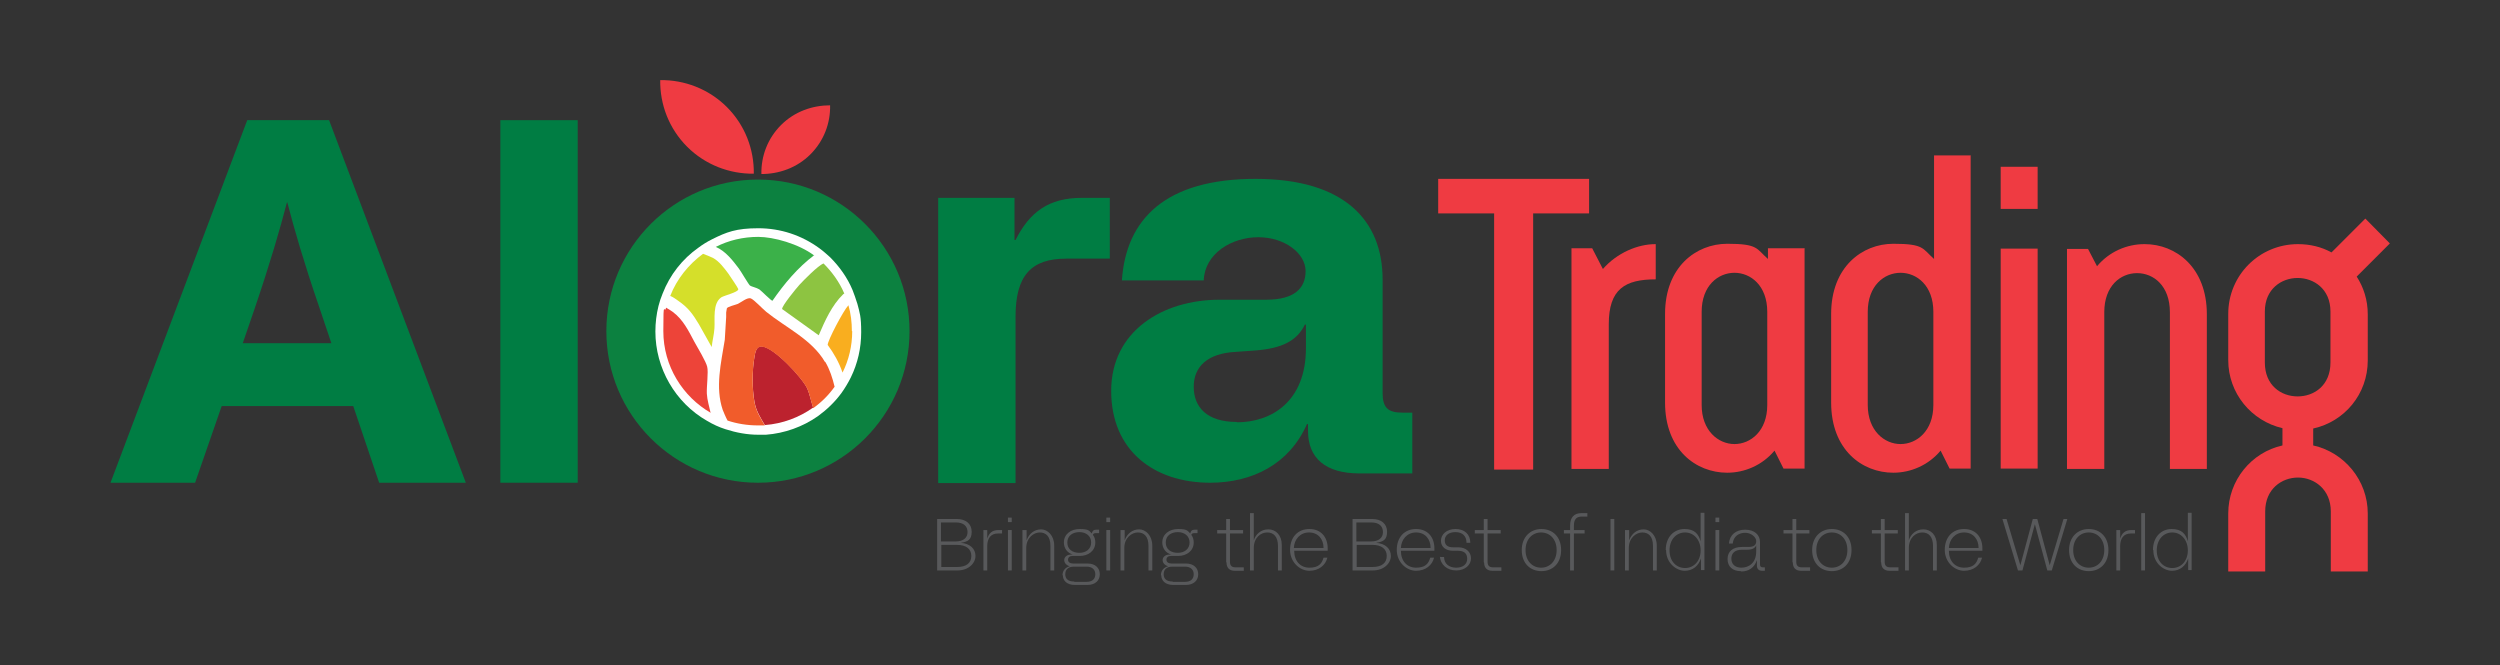 <svg xmlns="http://www.w3.org/2000/svg" id="Layer_1" viewBox="0 0 724 192.6"><rect x="0" y="0" width="724" height="192.6" fill="#333333" stroke="none"/><defs><style>      .st0 {        fill: #ef3b42;      }      .st1 {        fill: #007d43;      }      .st2 {        fill: #8dc441;      }      .st3 {        fill: #ed4439;      }      .st4 {        fill: #fff;      }      .st5 {        fill: #d5df2a;      }      .st6 {        fill: #bc222e;      }      .st7 {        fill: #3bb149;      }      .st8 {        fill: #58595b;      }      .st9 {        fill: #f9ae1f;      }      .st10 {        fill: #0c8140;      }      .st11 {        fill: #f15c2b;      }    </style></defs><path class="st1" d="M144.9,34.8h22.4v105h-22.4V34.8Z"></path><path class="st1" d="M271.7,57.3h22.1v12.2h.3c4.1-8.1,9.6-12.2,19.2-12.2h8.1v17.6h-12.6c-10.1,0-14.7,4.8-14.7,16.8v48.2h-22.4V57.3Z"></path><path class="st1" d="M350.5,139.8c-16.2,0-28.7-9.2-28.7-26.6s15-26.4,31.4-26.4h13.5c8,0,11.4-3.2,11.4-8.3s-6-9.8-13.7-9.8-15.5,4.7-15.8,12.5h-23.7c1.2-17.9,12.8-29.4,38.7-29.4s36.8,12.2,36.8,29.1v32.9c0,4.2,1.5,5.7,5.7,5.7h2.9v17.6h-15.3c-9.8,0-14.9-4.4-14.9-12.3v-2h-.3c-5.1,11.6-15.8,17-28.1,17ZM358.2,122.3c9.9,0,20-5.9,20-21.5v-6.8h-.3c-2.3,4.7-6.6,6.9-14.4,7.5l-5.6.4c-8.1.4-12.2,4.2-12.2,10.1s3.8,10.2,12.5,10.2Z"></path><path class="st0" d="M432.7,61.8h-16.2v-10h43.7v10h-16.2v74.2h-11.3V61.8Z"></path><path class="st0" d="M479.5,70.7v10.2c-8.9,0-13.6,2.8-13.6,13v41.9h-10.8v-63.9h6l3.1,6c4.1-4.7,10.1-7.2,15.2-7.2Z"></path><path class="st0" d="M522.6,72v63.7h-6.1l-2.6-5.2c-3.5,4.2-8.6,6.4-13.7,6.4-9,0-18-6.6-18-20.3v-25.7c0-13.6,9-20.3,18-20.3s8.4,1.4,11.8,4.4v-3.1h10.7ZM511.8,90.3c0-7.6-4.8-11.3-9.5-11.3s-9.5,3.7-9.5,11.3v27c0,7.4,4.8,11.3,9.5,11.3s9.5-3.8,9.5-11.3v-27Z"></path><path class="st0" d="M570.7,45.1v90.6h-6.1l-2.6-5.2c-3.5,4.2-8.6,6.4-13.7,6.4-9,0-18-6.6-18-20.3v-25.7c0-13.6,9-20.3,18-20.3s8.4,1.4,11.8,4.4v-30h10.7ZM559.9,90.3c0-7.6-4.8-11.3-9.5-11.3s-9.5,3.7-9.5,11.3v27c0,7.4,4.8,11.3,9.5,11.3s9.5-3.8,9.5-11.3v-27Z"></path><path class="st0" d="M590.1,48.3v12.2h-10.7v-12.2h10.7ZM579.4,72h10.7v63.7h-10.7v-63.7Z"></path><path class="st0" d="M621.1,70.7c9,0,18,6.7,18,20.3v44.8h-10.7v-45.4c0-7.6-4.7-11.3-9.5-11.3s-9.5,3.7-9.5,11.3v45.4h-10.8v-63.7h6.1l2.6,5c3.5-4.2,8.6-6.4,13.7-6.4Z"></path><g><path class="st8" d="M271.5,150.3h5.6c2.6,0,4.3,1.4,4.3,3.7s-1.1,2.9-3.2,3.2h0c2.7.2,4.3,1.7,4.3,3.8s-2,4.2-5.2,4.2h-5.9v-14.9ZM276.8,156.8c2.1,0,3.4-1,3.4-2.7s-1.1-2.8-3.4-2.8h-4.3v5.5h4.2ZM277.2,164.2c2.7,0,4.1-1.2,4.1-3.2s-1.5-3.2-4.1-3.2h-4.6v6.4h4.6Z"></path><path class="st8" d="M284.9,153.5h1v2.5h0c.5-1.6,1.4-2.5,3.3-2.5h1v1h-1.2c-2,0-3.1,1.3-3.1,3.7v7h-1.1v-11.7Z"></path><path class="st8" d="M291.9,149.9h1.1v1.3h-1.1v-1.3ZM291.9,153.5h1.1v11.7h-1.1v-11.7Z"></path><path class="st8" d="M296.3,153.5h1v3h0c.7-2,2.3-3.2,4.2-3.2s3.8,1.8,3.8,4.7v7.2h-1.1v-7.1c0-2.9-1.4-3.9-3.1-3.9s-3.9,1.5-3.9,4.5v6.5h-1.1v-11.7Z"></path><path class="st8" d="M307.7,166.6c0-1.3.8-2.3,2.1-2.6h0c-1-.3-1.6-1-1.6-1.8s.7-1.6,2-1.6h.5s0,0,0,0c-1.7-.5-2.6-1.9-2.6-3.5,0-2.4,2-3.9,4.6-3.9s2.7.5,3.5,1.3h0c.1-.7.5-1.1,1.2-1.1h.9v1h-1c-.5,0-.7.2-.8.5.5.6.7,1.4.7,2.2,0,2.4-2,3.9-4.5,3.9h-2.1c-.8,0-1.3.4-1.3,1.1s.6,1.1,1.5,1.1h4.2c2.2,0,3.5,1.3,3.5,3.1s-1.3,3.1-3.6,3.1h-3.6c-2.4,0-3.5-1.3-3.5-2.8ZM311.2,168.5h3.5c1.6,0,2.5-.8,2.5-2.2s-1-2.2-2.5-2.2h-3.7c-1.7,0-2.5.9-2.5,2.2s.8,2.1,2.5,2.1ZM312.6,160.1c1.9,0,3.4-1.1,3.4-3s-1.5-3-3.4-3-3.5,1-3.5,3,1.5,3,3.5,3Z"></path><path class="st8" d="M320.4,149.9h1.1v1.3h-1.1v-1.3ZM320.4,153.5h1.1v11.7h-1.1v-11.7Z"></path><path class="st8" d="M324.7,153.5h1v3h0c.7-2,2.3-3.2,4.2-3.2s3.8,1.8,3.8,4.7v7.2h-1.1v-7.1c0-2.9-1.4-3.9-3.1-3.9s-3.9,1.5-3.9,4.5v6.5h-1.1v-11.7Z"></path><path class="st8" d="M336.2,166.6c0-1.3.8-2.3,2.1-2.6h0c-1-.3-1.6-1-1.6-1.8s.7-1.6,2-1.6h.5s0,0,0,0c-1.7-.5-2.6-1.9-2.6-3.5,0-2.4,2-3.9,4.6-3.9s2.7.5,3.5,1.3h0c.1-.7.5-1.1,1.2-1.1h.9v1h-1c-.5,0-.7.2-.8.5.5.6.7,1.4.7,2.2,0,2.4-2,3.9-4.5,3.9h-2.1c-.8,0-1.3.4-1.3,1.1s.6,1.1,1.5,1.1h4.2c2.2,0,3.5,1.3,3.5,3.1s-1.3,3.1-3.6,3.1h-3.6c-2.4,0-3.5-1.3-3.5-2.8ZM339.7,168.5h3.5c1.6,0,2.5-.8,2.5-2.2s-1-2.2-2.5-2.2h-3.7c-1.7,0-2.5.9-2.5,2.2s.8,2.1,2.5,2.1ZM341.1,160.1c1.9,0,3.4-1.1,3.4-3s-1.5-3-3.4-3-3.5,1-3.5,3,1.5,3,3.5,3Z"></path><path class="st8" d="M355.1,162.8v-8.3h-2.6v-1h2.6v-3.2h1.1v3.2h3.8v1h-3.8v8.2c0,1.1.5,1.6,1.6,1.6h2.4v1h-2.6c-1.6,0-2.4-.9-2.4-2.4Z"></path><path class="st8" d="M362,148.6h1.1v5.9c0,.5,0,.9,0,2h0c.5-1.7,2-3.2,4.2-3.2s3.9,1.7,3.9,4.5v7.4h-1.1v-7.1c0-2.6-1.2-3.9-3.1-3.9s-3.9,1.5-3.9,4.5v6.5h-1.1v-16.6Z"></path><path class="st8" d="M373.6,159.3c0-3.8,2.3-6.1,5.6-6.1s5.3,2.3,5.3,5.6v.7h-9.7c0,3,1.8,4.9,4.4,4.9s3.6-1.1,4.1-2.9h1.1c-.5,2.2-2.5,3.8-5.2,3.8s-5.6-2.4-5.6-6.1ZM383.3,158.7c0-2.6-1.6-4.5-4.2-4.5s-4.3,2-4.4,4.5h8.6Z"></path><path class="st8" d="M391.8,150.3h5.6c2.6,0,4.3,1.4,4.3,3.7s-1.1,2.9-3.2,3.2h0c2.7.2,4.3,1.7,4.3,3.8s-2,4.2-5.2,4.2h-5.9v-14.9ZM397.1,156.8c2.1,0,3.4-1,3.4-2.7s-1.1-2.8-3.4-2.8h-4.3v5.5h4.2ZM397.5,164.2c2.7,0,4.1-1.2,4.1-3.2s-1.5-3.2-4.1-3.2h-4.6v6.4h4.6Z"></path><path class="st8" d="M404.5,159.3c0-3.8,2.3-6.1,5.6-6.1s5.3,2.3,5.3,5.6v.7h-9.7c0,3,1.8,4.9,4.4,4.9s3.6-1.1,4.1-2.9h1.1c-.5,2.2-2.5,3.8-5.2,3.8s-5.6-2.4-5.6-6.1ZM414.3,158.7c0-2.6-1.6-4.5-4.2-4.5s-4.3,2-4.4,4.5h8.6Z"></path><path class="st8" d="M417.1,161.3h1.1c0,2,1.5,3.1,3.5,3.1s3.2-1,3.2-2.6-1-2.3-2.7-2.3h-1.4c-2.1,0-3.5-1.1-3.5-2.9s1.6-3.4,4.2-3.4,4.3,1.5,4.3,4h-1.1c0-2-1.2-3.1-3.2-3.1s-3.1,1-3.1,2.4.9,2,2.4,2h1.5c2.2,0,3.7,1.3,3.7,3.2s-1.7,3.5-4.3,3.5-4.6-1.7-4.7-4.1Z"></path><path class="st8" d="M429.7,162.8v-8.3h-2.6v-1h2.6v-3.2h1.1v3.2h3.8v1h-3.8v8.2c0,1.1.5,1.6,1.6,1.6h2.4v1h-2.6c-1.6,0-2.4-.9-2.4-2.4Z"></path><path class="st8" d="M440.7,159.3c0-3.8,2.5-6.1,5.7-6.1s5.7,2.2,5.7,6.1-2.5,6.1-5.7,6.1-5.7-2.2-5.7-6.1ZM446.3,164.4c2.5,0,4.5-1.9,4.5-5.1s-2-5.1-4.5-5.1-4.5,1.9-4.5,5.1,2,5.1,4.5,5.1Z"></path><path class="st8" d="M458,148.6h1.7v1h-1.6c-1.6,0-2.3.8-2.3,2.7v1.2h3.1v1h-3.1v10.7h-1.1v-10.7h-1.8v-1h1.8v-1.3c0-2.3,1.1-3.6,3.3-3.6Z"></path><path class="st8" d="M466.4,150.3h1.1v14.9h-1.1v-14.9Z"></path><path class="st8" d="M470.8,153.5h1v3h0c.7-2,2.3-3.2,4.2-3.2s3.8,1.8,3.8,4.7v7.2h-1.1v-7.1c0-2.9-1.4-3.9-3.1-3.9s-3.9,1.5-3.9,4.5v6.5h-1.1v-11.7Z"></path><path class="st8" d="M482.4,159.3c0-3.9,2.5-6.1,5.4-6.1s4.1,1.4,4.7,3.6h0c0-.6,0-.9,0-1.3v-7h1.1v16.6h-1v-2.1c0-.4,0-.7,0-1.3h0c-.7,2.2-2.4,3.6-4.7,3.6s-5.4-2.1-5.4-6ZM488,164.5c2.5,0,4.5-2,4.5-5.1s-2-5.2-4.5-5.2-4.5,2-4.5,5.2,2,5.1,4.5,5.1Z"></path><path class="st8" d="M496.8,149.9h1.1v1.3h-1.1v-1.3ZM496.8,153.5h1.1v11.7h-1.1v-11.7Z"></path><path class="st8" d="M504.1,165.4c-2.3,0-3.8-1.3-3.8-3.5s1.5-3.5,4.2-3.5h1.8c1.7,0,2.3-.6,2.3-1.7s-1.4-2.4-3.2-2.4-3.4,1-3.6,3.1h-1.1c.2-2.5,2-4,4.7-4s4.3,1.5,4.3,3.6v6.5c0,.6.3.8.8.8h.6v1h-.8c-1,0-1.5-.6-1.5-1.5v-1.6h0c-.7,2.2-2.4,3.3-4.5,3.3ZM504.3,164.4c2.2,0,4.3-1.4,4.3-4.7v-1.8h0c-.3.8-1.1,1.3-2.6,1.3h-1.5c-2.3,0-3.1,1.2-3.1,2.6s.9,2.6,2.9,2.6Z"></path><path class="st8" d="M519.1,162.8v-8.3h-2.6v-1h2.6v-3.2h1.1v3.2h3.8v1h-3.8v8.2c0,1.1.5,1.6,1.6,1.6h2.4v1h-2.6c-1.6,0-2.4-.9-2.4-2.4Z"></path><path class="st8" d="M524.8,159.3c0-3.8,2.5-6.1,5.7-6.1s5.7,2.2,5.7,6.1-2.5,6.1-5.7,6.1-5.7-2.2-5.7-6.1ZM530.5,164.4c2.5,0,4.5-1.9,4.5-5.1s-2-5.1-4.5-5.1-4.5,1.9-4.5,5.1,2,5.1,4.5,5.1Z"></path><path class="st8" d="M544.7,162.8v-8.3h-2.6v-1h2.6v-3.2h1.1v3.2h3.8v1h-3.8v8.2c0,1.1.5,1.6,1.6,1.6h2.4v1h-2.6c-1.6,0-2.4-.9-2.4-2.4Z"></path><path class="st8" d="M551.7,148.6h1.1v5.9c0,.5,0,.9,0,2h0c.5-1.7,2-3.2,4.2-3.2s3.9,1.7,3.9,4.5v7.4h-1.1v-7.1c0-2.6-1.2-3.9-3.1-3.9s-3.9,1.5-3.9,4.5v6.5h-1.1v-16.6Z"></path><path class="st8" d="M563.2,159.3c0-3.8,2.3-6.1,5.6-6.1s5.3,2.3,5.3,5.6v.7h-9.7c0,3,1.8,4.9,4.4,4.9s3.6-1.1,4.1-2.9h1.1c-.5,2.2-2.5,3.8-5.2,3.8s-5.6-2.4-5.6-6.1ZM573,158.7c0-2.6-1.6-4.5-4.2-4.5s-4.3,2-4.4,4.5h8.6Z"></path><path class="st8" d="M580,150.3h1.1l4,13.4h0l3.6-13.4h1.3l3.6,13.4h0l4-13.4h1.1l-4.5,14.9h-1.3l-3.6-13.4h0l-3.6,13.4h-1.3l-4.5-14.9Z"></path><path class="st8" d="M599.2,159.3c0-3.8,2.5-6.1,5.7-6.1s5.7,2.2,5.7,6.1-2.5,6.1-5.7,6.1-5.7-2.2-5.7-6.1ZM604.9,164.4c2.5,0,4.5-1.9,4.5-5.1s-2-5.1-4.5-5.1-4.5,1.9-4.5,5.1,2,5.1,4.5,5.1Z"></path><path class="st8" d="M613,153.5h1v2.5h0c.5-1.6,1.4-2.5,3.3-2.5h1v1h-1.2c-2,0-3.1,1.3-3.1,3.7v7h-1.1v-11.7Z"></path><path class="st8" d="M620.1,148.6h1.1v16.6h-1.1v-16.6Z"></path><path class="st8" d="M623.5,159.3c0-3.9,2.5-6.1,5.4-6.1s4.1,1.4,4.7,3.6h0c0-.6,0-.9,0-1.3v-7h1.1v16.6h-1v-2.1c0-.4,0-.7,0-1.3h0c-.7,2.2-2.4,3.6-4.7,3.6s-5.4-2.1-5.4-6ZM629.1,164.5c2.5,0,4.5-2,4.5-5.1s-2-5.2-4.5-5.2-4.5,2-4.5,5.2,2,5.1,4.5,5.1Z"></path></g><path class="st10" d="M246.8,95.9c0-15.1-12.2-27.3-27.3-27.3s-27.3,12.2-27.3,27.3,12.2,27.3,27.3,27.3,27.3-12.2,27.3-27.3Z"></path><g><path class="st0" d="M199,42.5c5.3,5.3,12.4,7.9,19.3,7.8.1-7-2.5-14-7.8-19.3-5.3-5.3-12.4-7.9-19.3-7.8-.1,7,2.5,14,7.8,19.3Z"></path><path class="st0" d="M226.2,36.2c-3.9,3.9-5.8,9-5.7,14.2,5.1,0,10.3-1.8,14.2-5.7,3.9-3.9,5.8-9,5.7-14.2-5.1,0-10.3,1.8-14.2,5.7Z"></path></g><g><circle class="st10" cx="219.5" cy="95.9" r="43.9"></circle><g><path class="st4" d="M248.2,87.7c-.4-1.2-.8-2.5-1.3-3.7-1.5-3.6-3.8-6.8-6.5-9.5-1-.9-2-1.8-3.1-2.6-5.2-3.8-11.3-5.8-17.7-5.8s-9.2,1.1-13.4,3.2c-1.4.7-2.7,1.5-3.9,2.4-4.7,3.3-8.3,7.9-10.4,13.3-.5,1.2-.9,2.4-1.2,3.6-.6,2.4-.9,4.9-.9,7.4,0,10.6,5.7,20.6,15,25.9,1.7,1,3.4,1.8,5.3,2.4,3.1,1,6.3,1.6,9.5,1.6s1.4,0,2.2,0c5.4-.4,10.7-2.3,15.1-5.4,2.6-1.9,4.9-4.1,6.8-6.7,1-1.4,1.9-2.9,2.7-4.5,2-4.1,3-8.5,3-13.1s-.4-5.5-1.1-8.2Z"></path><path class="st7" d="M235.8,73.9c-4.8,3.6-8.7,8.3-12.1,13.2-.4,0-3.1-2.8-3.8-3.3-.8-.5-2.3-.8-2.7-1.1-.4-.3-2.6-4.1-3.2-4.9-1.8-2.4-3.9-5.1-6.7-6.3,3.7-1.9,7.9-2.9,12.3-2.9s11.7,2,16.2,5.4Z"></path><path class="st6" d="M235.4,118.1c-4,2.8-8.7,4.6-13.9,5-1.3-2.2-2.5-4-3-6.7-.7-3.9-.7-9.2,0-13.1.2-1.2.5-3.1,2.1-3,3.5.2,11.7,9,13.2,12.2.7,1.7,1.1,3.7,1.7,5.6Z"></path><path class="st5" d="M213.8,83.8c0,.8-4.1,1.8-4.9,2.3-2.6,1.8-1.8,6.2-2,9-.1,1.7-.6,3.6-.8,5.4l-3.7-6.6c-1.8-3-3.1-4.8-6-6.8-.7-.5-1.5-1.1-2.3-1.4,1.9-4.9,5.3-9.1,9.5-12.2.9.3,2.4,1,2.9,1.2,1.8,1,3.2,2.9,4.4,4.5.4.6,2.8,4.1,2.9,4.5Z"></path><path class="st3" d="M205.9,119.6c-8.2-4.7-13.8-13.6-13.8-23.7s.3-4.6.8-6.8c.6.3,1.6,1,1.9,1.2,3,2.2,4.6,5.5,6.3,8.7.9,1.6,3.4,5.8,3.7,7.2.4,1.5-.2,5.8-.1,7.8.1,1.9.7,3.7,1.1,5.6Z"></path><path class="st2" d="M244.6,85c-.1,0-.3.1-.4.2-3.3,3.2-5.3,7.7-7.1,11.9l-10.6-7.6c-.1-.9,4.1-6,5-7,1.2-1.3,5.4-5.6,7-6.2,2.5,2.5,4.6,5.4,6,8.7Z"></path><path class="st9" d="M246.8,95.9c0,4.3-1,8.4-2.8,12-1-2.9-2.5-5.6-4.3-8-.1-1.1,4.5-9.9,6-11.5.7,2.4,1,4.9,1,7.5Z"></path><path class="st11" d="M238.9,104.8c-3.8-6.5-11.3-9.9-17-14.5-1-.8-3.6-3.6-4.5-3.9-1-.3-2.7,1.1-3.7,1.6-.7.3-3,.8-3.2,1.3,0,.1-.1.7-.2,1.2h0s0,0,0,0c0,0,0,0,0,0,0,.4,0,.9,0,1,0,0,0,.2,0,.3h0s0,0,0,0l-.4,6.6s0,0,0,0c-1.1,6.8-2.8,13.8-.6,20.3.2.5.9,2.2,1.4,3.1,2.7.9,5.7,1.4,8.8,1.4s1.3,0,2,0c-1.3-2.2-2.5-4-3-6.7-.7-3.9-.7-9.2,0-13.1.2-1.2.5-3.1,2.1-3,3.5.2,11.7,9,13.2,12.2.7,1.7,1.1,3.7,1.7,5.6,2.4-1.7,4.5-3.8,6.2-6.2-.6-2.5-1.4-5-2.7-7.2Z"></path></g></g><path class="st0" d="M692,70.4l-7-7.1-9.8,9.8c-2.9-1.6-6.2-2.4-9.7-2.4-11.2,0-20.2,9-20.2,20.2v13.4c0,9.6,6.7,17.6,15.7,19.7v5c-9,2-15.7,10.1-15.7,19.7v16.8h10.7v-17.4c0-6.5,4.8-9.8,9.5-9.8s9.5,3.4,9.5,9.8v17.4h10.7v-16.8c0-9.6-6.8-17.7-15.8-19.7v-4.9c9.1-2,15.8-10,15.8-19.7v-13.4c0-4.1-1.2-7.8-3.2-10.9l9.6-9.6ZM674.9,105c0,6.6-4.7,9.8-9.5,9.8s-9.5-3.2-9.5-9.8v-14.8c0-6.5,4.8-9.7,9.5-9.7s9.5,3.2,9.5,9.7v14.8Z"></path><path class="st1" d="M71.7,34.8h23.6l39.6,105h-25.1l-7.5-22.2h-38.1l-7.7,22.2h-24.5l39.6-105ZM96,99.5l-3.6-10.7c-4.4-12.8-7.2-22.5-9.2-30.2h-.1c-2,7.7-4.8,17.4-9.5,31.2l-3.3,9.6h25.7Z"></path></svg>